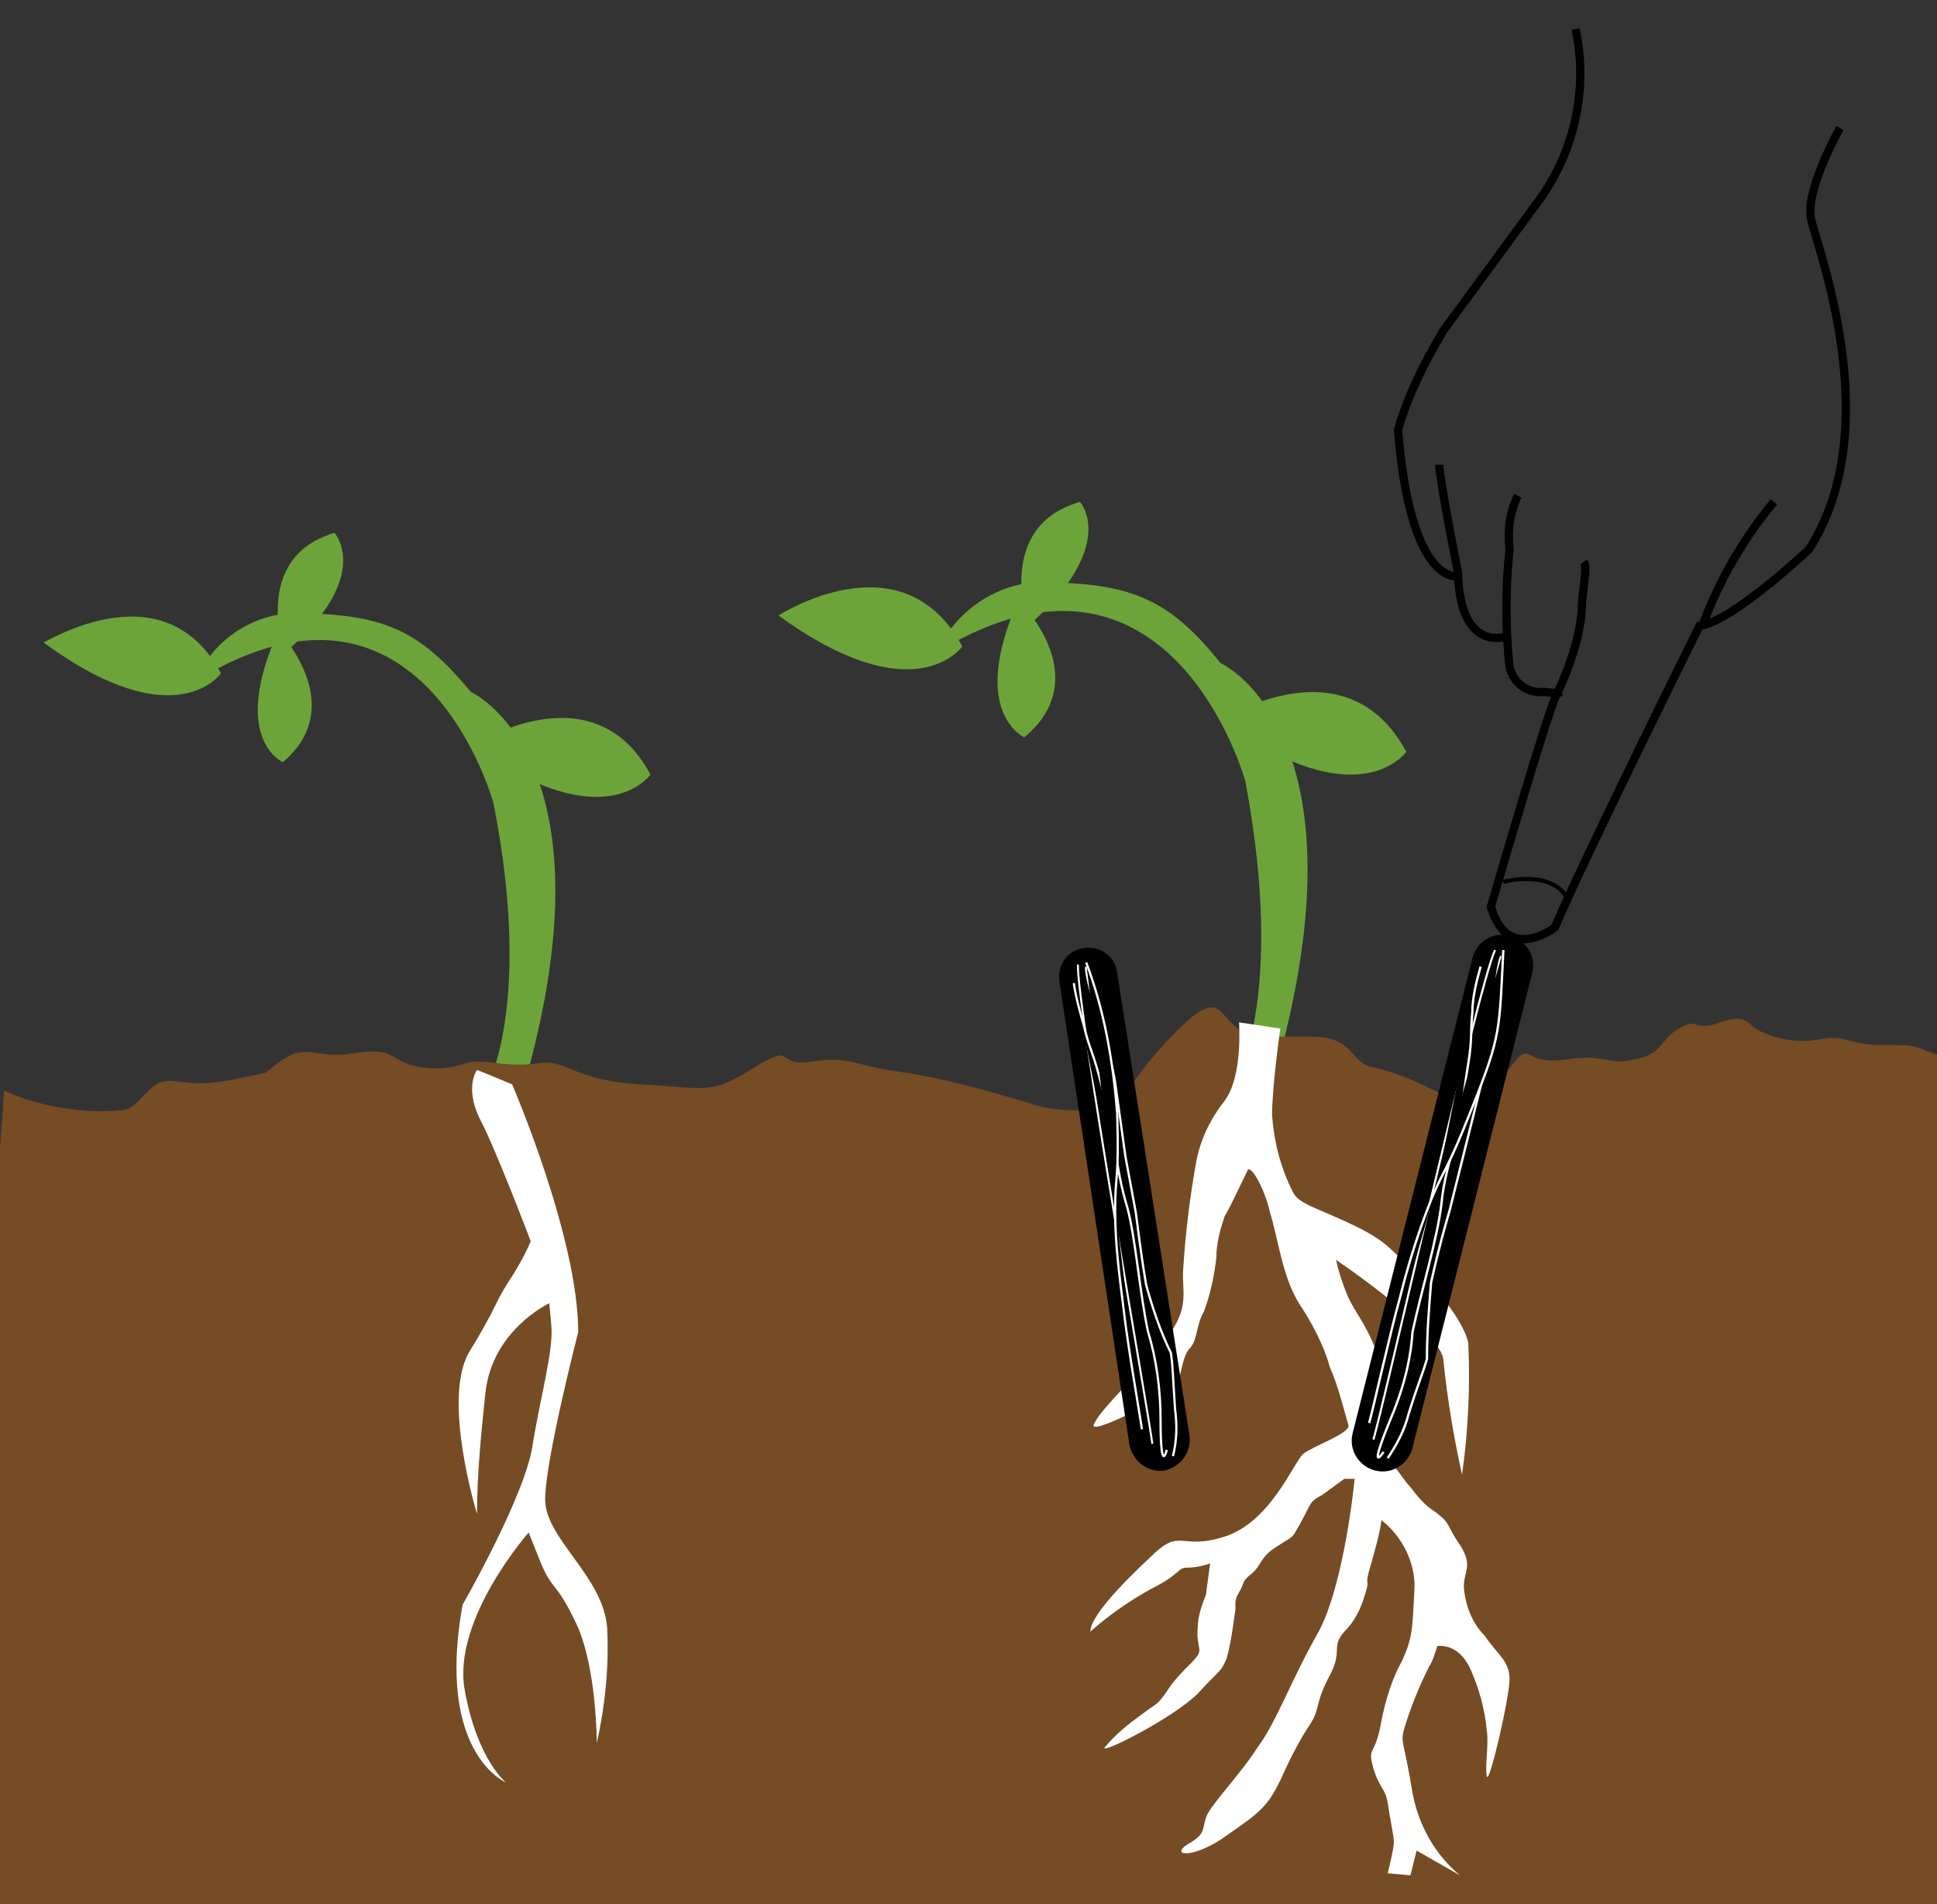 <?xml version="1.0" encoding="utf-8"?>
<!-- Generator: Adobe Illustrator 21.1.0, SVG Export Plug-In . SVG Version: 6.00 Build 0)  -->
<svg version="1.1" id="Ebene_1" xmlns="http://www.w3.org/2000/svg" xmlns:xlink="http://www.w3.org/1999/xlink" x="0px" y="0px"
	 viewBox="0 0 93.8 92.2" style="enable-background:new 0 0 93.8 92.2;" xml:space="preserve">
<rect x="0" y="0" width="93.8" height="92.2" fill="#333333" stroke="none"/>
<style type="text/css">
	.st0{fill:#6CA439;}
	.st1{fill:#754C24;}
	.st2{fill:#FFFFFF;}
	.st3{fill:#000100;}
	.st4{fill:#000100;stroke:#FFFFFF;stroke-width:9.995723e-02;stroke-miterlimit:10;}
	.st5{fill:#000100;stroke:#FFFFFF;stroke-width:0.113;stroke-miterlimit:10;}
	.st6{fill:#000100;stroke:#FFFFFF;stroke-width:9.595195e-02;stroke-miterlimit:10;}
	.st7{fill:#000100;stroke:#FFFFFF;stroke-width:0.108;stroke-miterlimit:10;}
	.st8{fill:none;stroke:#000000;stroke-width:0.4;stroke-miterlimit:10;}
	.st9{fill:none;stroke:#000000;stroke-width:0.2;stroke-miterlimit:10;}
</style>
<title>kokoto-sticks-in-die-erde</title>
<g id="Ebene_2">
	<g id="Ebene_1-2">
		<path class="st0" d="M23.4,53c0,0,2.5-3.9,0.5-14.1c0,0-3.4-12.6-14.3-6l0.1-0.4c1-1.9,3.1-3,5.2-2.8c3.8,0.1,5.5,0.9,7.9,3.8
			c0,0,7.4,3.3,2.3,20"/>
		<path class="st0" d="M10.7,32.6c0,0-2.2,3.2-8.6-1.5C2.1,31.2,7.9,27.4,10.7,32.6z"/>
		<path class="st0" d="M31.5,37.5c0,0-2.2,3.2-8.6-1.4C22.9,36.1,28.7,32.3,31.5,37.5z"/>
		<path class="st0" d="M13.7,36.9c0,0-2.6-1.1-0.2-6.4C13.4,30.5,17,34.1,13.7,36.9z"/>
		<path class="st0" d="M16.2,25.8c0,0,1.9,2.1-2.4,5.8C13.8,31.7,12.1,27,16.2,25.8z"/>
		<path class="st0" d="M59.8,52.4c0,0,2.5-4,0.5-14.6c0,0-3.6-13-14.8-6.3l0.1-0.4c1.1-1.9,3.2-3.1,5.4-2.9c3.9,0.1,5.7,0.9,8.1,3.9
			c0,0,7.6,3.4,2.4,20.7"/>
		<path class="st0" d="M46.6,31.3c0,0-2.3,3.3-8.9-1.5C37.7,29.8,43.7,25.9,46.6,31.3z"/>
		<path class="st0" d="M68.1,36.4c0,0-2.3,3.3-8.9-1.5C59.2,34.8,65.2,31,68.1,36.4z"/>
		<path class="st0" d="M49.6,35.7c0,0-2.7-1.2-0.3-6.6C49.4,29.1,53.1,32.8,49.6,35.7z"/>
		<path class="st0" d="M52.3,24.3c0,0,1.9,2.1-2.5,6C49.8,30.3,48.1,25.5,52.3,24.3z"/>
		<path class="st1" d="M93.9,51.1c-1.4-0.5-1-0.5-2.7-0.5s-1.7-0.5-3-0.3c-0.9,0.2-1.9,0.1-2.8-0.3c-0.8-0.3-0.7-1-2.1-0.5
			c-1.4,0.5-1-0.3-2,0.3c-0.9,0.5-0.8,1.3-2.2,1.5c-1.4,0.3-1.2-0.3-3.3,0c-2.1,0.3-1.6-1-2.6,0.3c-1.1,1.3-0.9,0.8-2.4,1
			c-1.4,0.3,0,0.8-2.4-0.3c-2.4-1-2-0.3-2.9-1.3c-0.9-1-1.6-0.8-4.2-0.8s-1.6-3-4.3-0.3c-2.8,2.8-2.4,3.8-3.7,3.8
			c-1.2,0.1-2.4,0.1-3.5-0.3c-2-0.6-4.1-1.2-6.2-1.5c-2.2-0.3-2.5-0.8-4.3-0.5c-1.8,0.3-0.7-1-2.8,0.3c-2.1,1.3-2.1,1-5.5,0.8
			c-3.4-0.2-3.5-1.3-5.1-1c-1.6,0.2-2.4-0.3-3.4,0c-0.9,0.3-1.9,0.3-2.8,0c-0.8-0.3-0.8-0.8-2.6-0.5c-1.8,0.3-2.2-0.5-3.4,0.3
			c-1.2,0.8-0.1,0.5-2.6,1c-2.5,0.5-2.9-0.5-3.9,0.5s-0.7,1-2.8,1c-1.5-0.1-2.9-0.4-4.2-1L0,55.6v36.8l93.9-0.2v-38"/>
		<path class="st2" d="M60,49.5c0,0,0.2,2.6-0.7,3.8c-0.7,0.9-1.2,1.9-1.4,3.1c-0.3,1.7-0.5,3.4-0.6,5c-0.1,1.1,0.4,1.9-0.9,3.5
			c-1.2,1.6-3,3.2-3.4,4c-0.5,0.8,3.4-1.3,3.8-1.6s0.4-1.6,0.8-2c0.4-0.4,0.3-1.1,0.7-1.8c0.3-0.8,0.5-1.7,0.6-2.6
			c0-0.7,0.2-1.4,0.4-2c0.4-0.7,0.7-1.4,1.1-2.2c0.1-0.4,0.8,0.7,1.1,2c0.4,1.3,0.6,3.1,1.4,4.4c0.6,0.9,1.2,2,1.5,3.1
			c0.4,0.9,0.6,1.8,0.9,2.8c0.1,0.4-1.7,1-2.2,1.4c-0.5,0.5-1.6,3.3-3.8,4s-2.1-0.5-3.6,1c-1.5,1.4-2.9,2.9-2.9,3.6
			c0.9-0.8,1.9-1.5,3-2.1c1.4-0.7,1.2-1,1.7-1c0.4,0,0.8-0.1,1.1-0.2l-0.2,1.5c-0.2,0.5-0.4,1.1-0.4,1.6c-0.1,1.1,0.4,1-0.3,1.7
			c-0.4,0.4-0.9,0.9-1.2,1.4c-0.5,0.7-0.4,0.5-1.2,1.1c-0.7,0.5-1.3,1-1.8,1.6c-0.3,0.4,3.3-1.4,4.5-2.6c1.1-1.2,1.1-1,1.4-1.7
			c0.2-0.7,0.3-1.5,0.4-2.2c0.1-0.4-0.1-0.5,0.2-1c0.3-0.5,0.1-0.5,0.6-0.9c0.5-0.4,0.4-0.8,1.2-1.3c0.9-0.6,0.7-0.3,1.2-1.2
			s0.4-1,1-1.3l1.1-0.8h0.5c0,0-0.5,5.2-1.8,7.5s-2,4.3-2.9,5.5C60,86,58.6,87.4,58.4,88c-0.2,0.6,0,0.8-0.9,1.3
			c-0.9,0.6,0.4,0.7,2-0.5c1.6-1.1,1.9-1.4,2.5-2.6c0.4-0.9,0.8-1.7,1.3-2.5c0.7-1,0.3-1,1-2.4c0.8-1.4,0.1-1.5,0.8-2.3
			c0.5-0.5,0.8-1.1,1-1.8c0.3-0.9-0.1-0.2,0.3-1.5c0.2-0.7,0.4-1.4,0.5-2.1c1,0.8,1.6,2,1.6,3.2c-0.1,2.1-0.1,2.5-0.6,3.6
			c-0.5,0.9-0.8,1.9-1,2.9c-0.3,1.8-0.7,1.2-0.4,2.3c0.3,1,0.6,1,0.7,1.7c0.1,0.7,0.3,1.6,0.3,1.9c0,0.3-0.3,1.5-0.3,1.5l1.1,0.1
			l0.3-1.2l2.1,1.2c-1.2-1-2-2.4-2.3-4c-0.4-2.5-0.6-2.4-0.4-3.1c0.3-1,0.7-2,1.2-3c0.2-0.3,0.3-0.7,0.4-1c0,0,1-0.2,1.6,1.1
			c0.4,0.9,0.7,1.9,0.8,3c0.1,0.7-0.1,1.7,0,2.2c0.1,0.5,1.1-3.8,1.1-4.7s-0.6-1.2-1.2-2.1c-0.6-0.6-0.9-1.4-1-2.2
			c-0.1-0.9,0.5-1.1-0.2-2.2c-0.7-1-0.4-1-1.2-1.6c-0.5-0.3-0.9-0.8-1.2-1.2c-0.3-0.3-0.5-0.7-0.8-1c0-1.8-0.2-3.5-0.7-5.2
			c-0.7-1.9-1.2-2.2-1.6-3.2c-0.2-0.5-0.4-1.1-0.5-1.6c0,0,5.2,3.5,5.2,4.9c0.2,1.9,0.5,3.7,0.9,5.5c0.3-2.1,0.4-4.3,0.3-6.4
			c-0.3-1.3-2.2-3.4-3-3.9c-0.7-0.4-0.7-0.9-2.6-1.8c-1.9-0.9-2.6-1-2.9-1.6c-0.6-1.2-0.9-2.4-1-3.7c0-1.4,0.4-4.2,0.4-4.2"/>
		<path class="st2" d="M24.8,52.5c0,0,3.2,7.4,3.2,12c0,0-1.6,6.2-1.6,8.1s2.8,3.7,3,6.2c0.1,1.9-0.1,3.8-0.5,5.6c0,0,0-3.7-1-5.8
			c-1-2.1-1.1-1.5-1.7-2.9l-0.6-1.5c0,0-3.7,4.2-3.1,7.6c0.6,3.4,2,4.5,2,4.5s-3.4-1.4-2.1-8.6c0,0,3.1-5.4,3.4-7.8
			c0.4-2.4,1-4.5,0.9-5.7l-0.1-1.1c0,0-2.8,1.3-3.1,4.4c-0.2,1.9-0.4,3.9-0.4,5.8c0,0-1.7-5.5-0.4-7.8c1.4-2.3,1.2-2.3,1.9-3.4
			c0.4-0.6,0.8-1.3,1.1-2c0,0-1.7-4.5-2.5-6c-0.7-1.5-0.1-2.3-0.1-2.3L24.8,52.5z"/>
		<path class="st3" d="M68.4,70.1c-0.2,0.8-1,1.3-1.8,1.1c0,0,0,0,0,0l0,0c-0.8-0.2-1.3-1-1.1-1.8c0,0,0,0,0,0l5.8-23
			c0.2-0.8,1-1.3,1.8-1.1c0,0,0,0,0,0l0,0c0.8,0.2,1.3,1,1.1,1.8c0,0,0,0,0,0L68.4,70.1z"/>
		<path class="st4" d="M66.5,69.7c0.2-0.3,5.1-22.1,5.9-23.7"/>
		<path class="st5" d="M72.7,46.3c-0.3,0.5-0.5,4.5-0.9,5.9l-0.9,3.6l-0.7,2.8c-0.2,0.7-0.5,1.7-0.9,3.5c-0.1,1.2-0.2,2.5-0.2,3.7
			c-0.2,0.7-0.4,1.1-0.9,2.7c-0.2,0.8-0.6,1.5-1,2.1"/>
		<path class="st5" d="M67,70.3c0,0-0.8,1.2,0.3-1.5c0.6-1.4,1-2.8,1.1-4.3c0.4-1.9,1.2-4.5,1.4-6.2c0.1-1.1,0.4-2.1,0.7-3.2
			c0.4-1.9,0.4-2.4,0.6-3.6c0.2-1.2,0.1-1.5,0.2-2.5c0-0.7,0.2-1.5,0.4-2.2"/>
		<path class="st5" d="M66.3,68.9c0.2-0.7,1-4.3,1.5-6.1c0.4-1.6,0.9-3.2,1.5-4.7c0.7-1.7,0.7-1.2,2-4.5c1.4-3.5,1.3-3.7,1.5-7.6"/>
		<path class="st3" d="M57.6,69.5c0.1,0.8-0.4,1.5-1.2,1.7l0,0c-0.8,0.1-1.5-0.4-1.7-1.2l-3.4-22.5c-0.1-0.8,0.4-1.5,1.2-1.6l0,0
			c0.8-0.1,1.5,0.4,1.6,1.2L57.6,69.5z"/>
		<path class="st6" d="M55.8,69.9c0-0.4-3.7-21.4-3.6-23.2"/>
		<path class="st7" d="M52.6,46.8c-0.1,0.6,1.2,4.2,1.4,5.6l0.5,3.6l0.5,2.7c0.1,0.7,0.2,1.7,0.5,3.5c0.3,1.1,0.7,2.3,1.2,3.3
			c0.1,0.7,0.1,1.2,0.2,2.7c0.1,0.8,0.1,1.5-0.1,2.3"/>
		<path class="st7" d="M56.5,70.2c0,0-0.3,1.3-0.3-1.5c0-1.4-0.2-2.9-0.6-4.2c-0.4-1.8-0.6-4.5-1-6c-0.3-1-0.5-2-0.6-3.1
			c-0.4-1.8-0.5-2.3-0.8-3.4s-0.5-1.4-0.7-2.3c-0.2-0.7-0.4-1.4-0.5-2.1"/>
		<path class="st7" d="M55.3,69.2c-0.1-0.7-0.7-4.1-0.9-5.9c-0.2-1.6-0.4-3.1-0.4-4.7c0-1.8,0.2-1.4,0.1-4.7
			c-0.2-2.5-0.6-4.9-1.5-7.3"/>
		<path class="st8" d="M89.1,6.2c0,0-1.7,3-1.4,4.4s3.7,10.1-0.1,16c0,0-3.7,3.5-5.3,3.7c0,0-5.8,11.7-7,14.6c0,0-2.3,1.8-3.1-1
			c0,0,2.9-10,3.2-10.3c0.6-1.3,1.1-2.7,1.2-4.1c0-0.9,0.3-2,0.1-2.3"/>
		<path class="st8" d="M85.9,24.3c-1.5,1.8-2.7,3.9-3.5,6.1"/>
		<path class="st8" d="M73.5,24c-0.4,0.8-0.5,1.7-0.4,2.6c-0.2,1.9-0.2,3.8,0,5.7c0.2,0.8,0.9,1.3,1.7,1.2c0,0,0.6,0.1,0.8,0"/>
		<path class="st8" d="M73,30.8c0,0-2.3,0.9-2.4-3.1c0,0-0.9-4.5-0.9-5.2"/>
		<path class="st8" d="M70.6,27.9c0,0-2.3,0.5-2.9-7.1c0.5-1.7,1.3-3.3,2.2-4.8c0,0,2.5-3.4,4.7-6.4c1.7-2.4,2.3-5.4,1.7-8.2"/>
		<path class="st9" d="M72.8,42.7c0,0,2.5-0.7,3.2,1"/>
	</g>
</g>
</svg>
